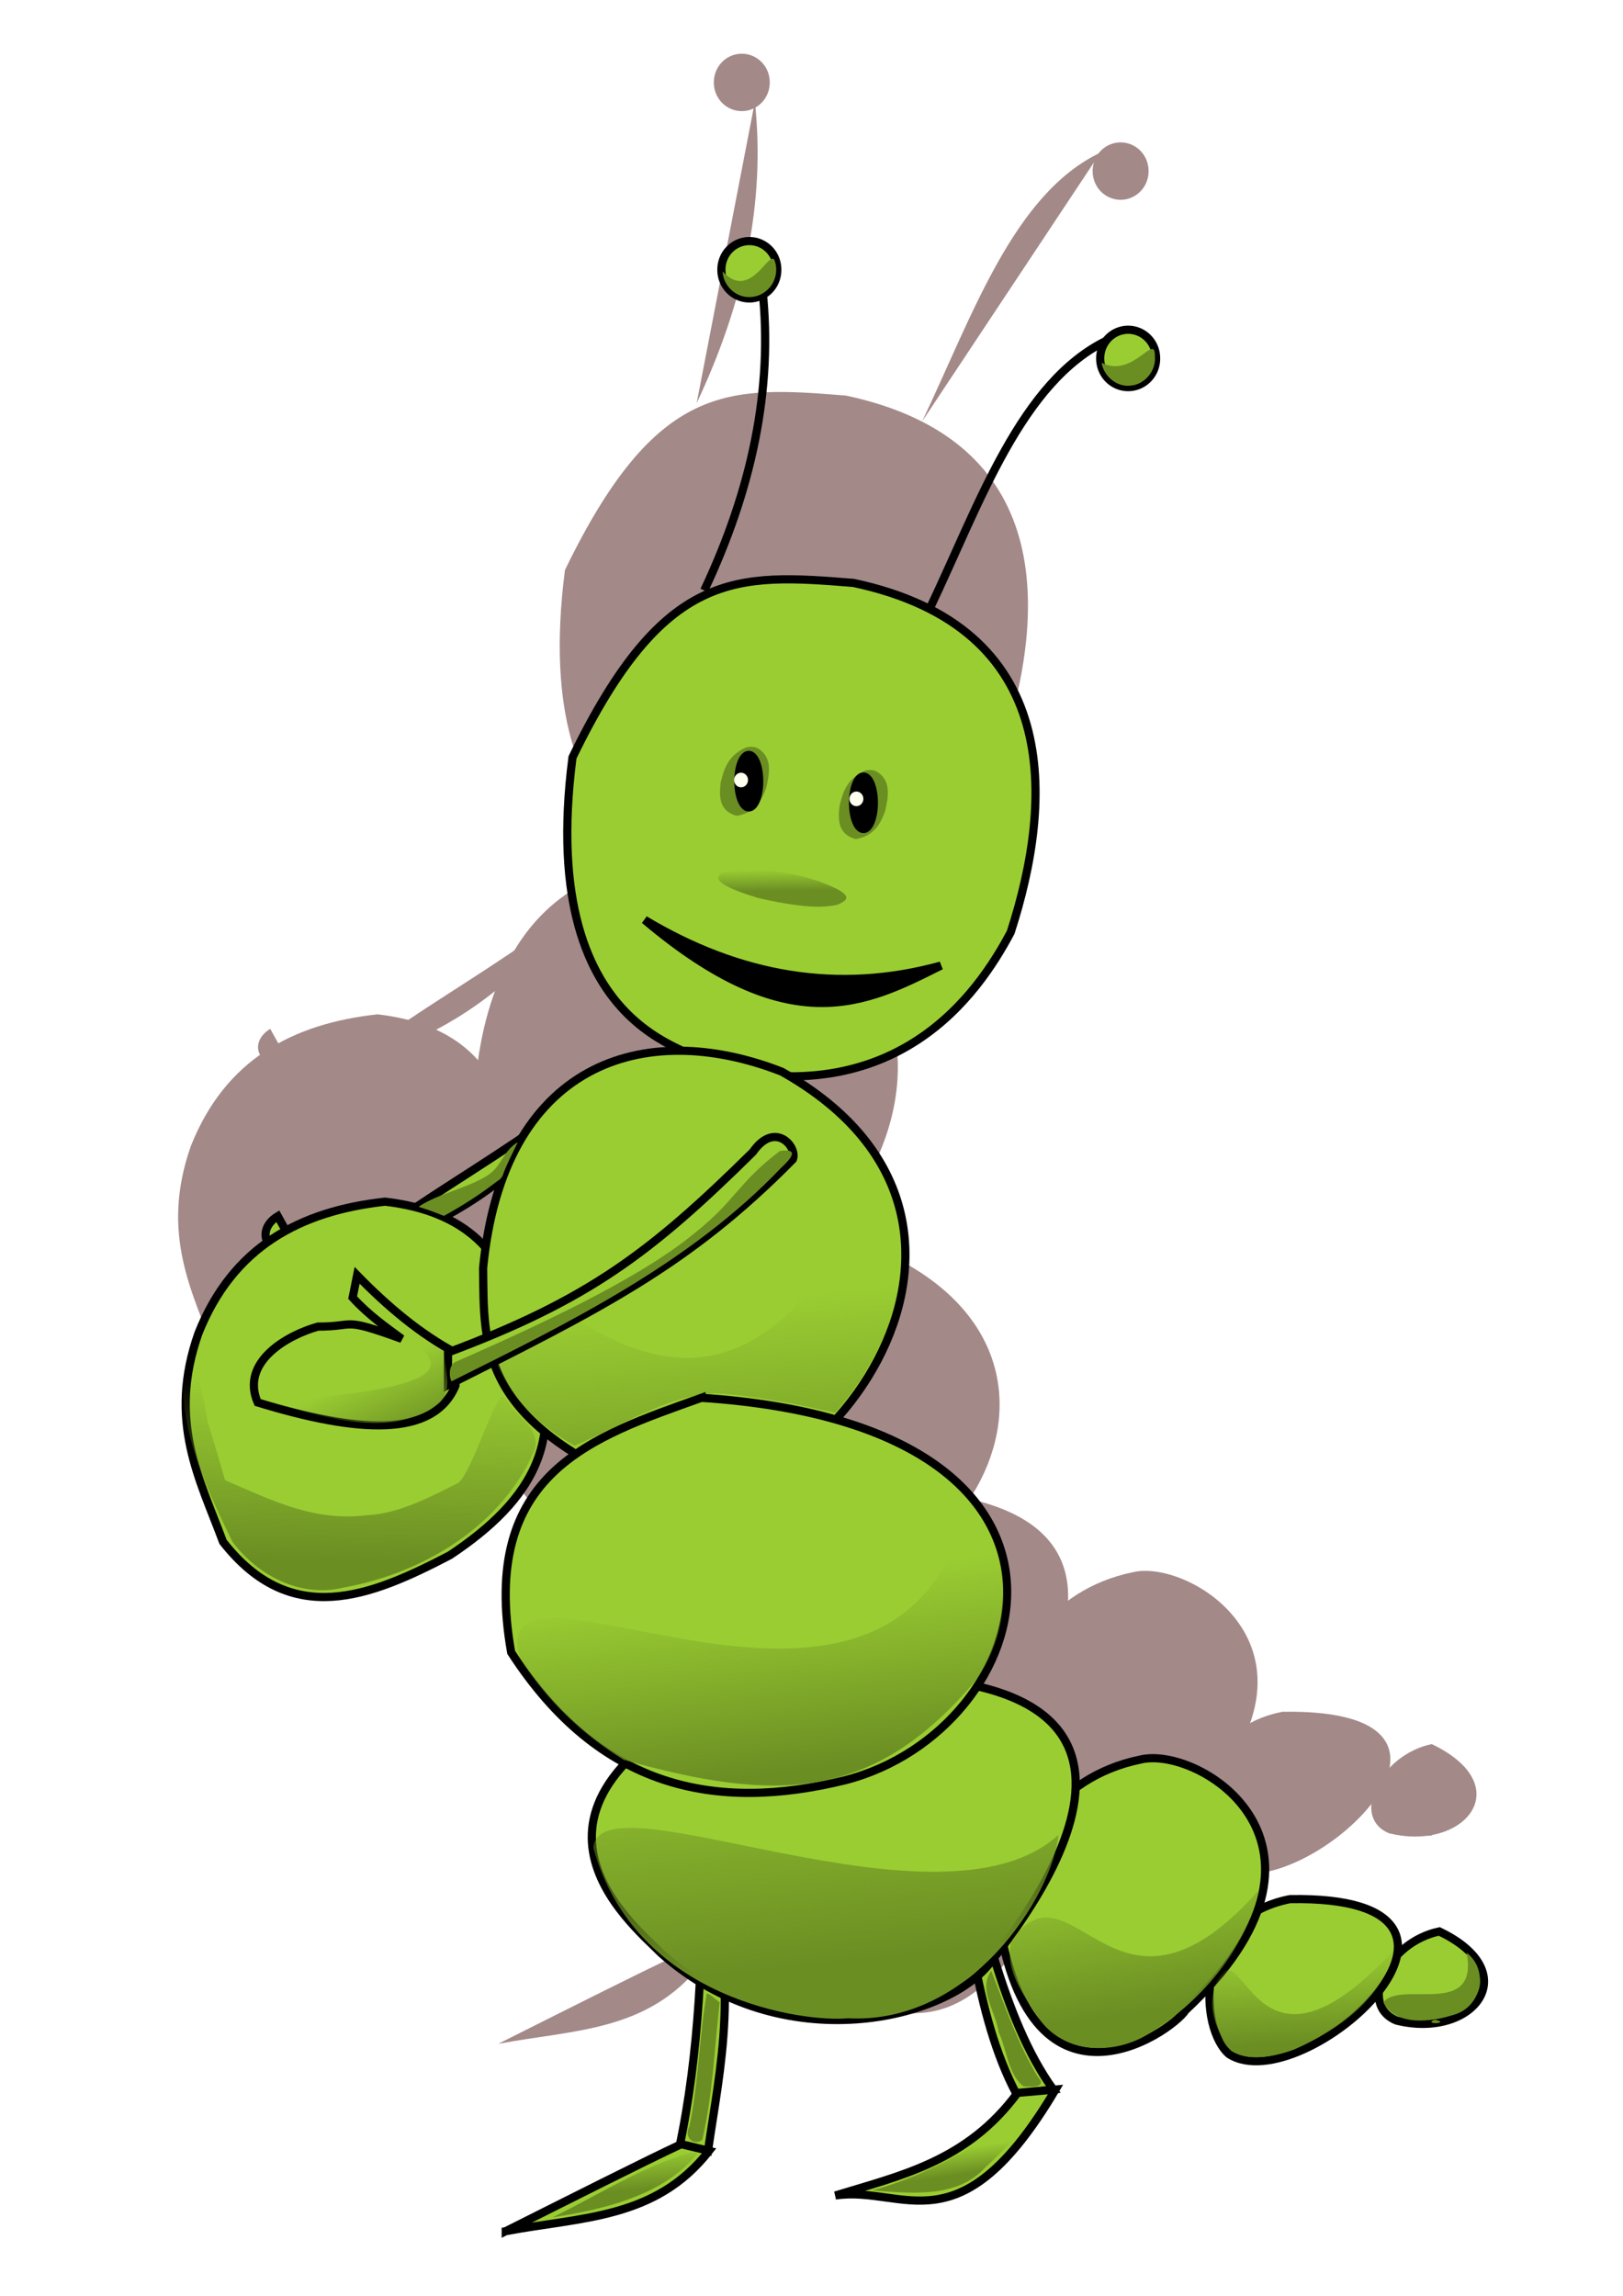<?xml version="1.0"?><svg width="793.701" height="1122.52" xmlns="http://www.w3.org/2000/svg" xmlns:xlink="http://www.w3.org/1999/xlink">
 <title>Bug</title>
 <defs>
  <linearGradient id="linearGradient7904">
   <stop offset="0" id="stop7906" stop-color="#6b8e23"/>
   <stop offset="1" id="stop7908" stop-opacity="0" stop-color="#6b8e23"/>
  </linearGradient>
  <linearGradient id="linearGradient7896">
   <stop offset="0" id="stop7898" stop-color="#6b8e23"/>
   <stop offset="1" id="stop7900" stop-opacity="0" stop-color="#6b8e23"/>
  </linearGradient>
  <linearGradient id="linearGradient7888">
   <stop offset="0" id="stop7890" stop-color="#6b8e23"/>
   <stop offset="1" id="stop7892" stop-opacity="0" stop-color="#6b8e23"/>
  </linearGradient>
  <linearGradient id="linearGradient7880">
   <stop offset="0" id="stop7882" stop-color="#6b8e23"/>
   <stop offset="1" id="stop7884" stop-opacity="0" stop-color="#6b8e23"/>
  </linearGradient>
  <linearGradient id="linearGradient7872">
   <stop offset="0" id="stop7874" stop-color="#6b8e23"/>
   <stop offset="1" id="stop7876" stop-opacity="0" stop-color="#6b8e23"/>
  </linearGradient>
  <linearGradient id="linearGradient7864">
   <stop offset="0" id="stop7866" stop-color="#6b8e23"/>
   <stop offset="1" id="stop7868" stop-opacity="0" stop-color="#6b8e23"/>
  </linearGradient>
  <linearGradient id="linearGradient7856">
   <stop offset="0" id="stop7858" stop-color="#6b8e23"/>
   <stop offset="1" id="stop7860" stop-opacity="0" stop-color="#6b8e23"/>
  </linearGradient>
  <linearGradient id="linearGradient7848">
   <stop offset="0" id="stop7850" stop-color="#6b8e23"/>
   <stop offset="1" id="stop7852" stop-opacity="0" stop-color="#6b8e23"/>
  </linearGradient>
  <linearGradient id="linearGradient7840">
   <stop offset="0" id="stop7842" stop-color="#6b8e23"/>
   <stop offset="1" id="stop7844" stop-opacity="0" stop-color="#6b8e23"/>
  </linearGradient>
  <linearGradient id="linearGradient7832">
   <stop offset="0" id="stop7834" stop-color="#6b8e23"/>
   <stop offset="1" id="stop7836" stop-opacity="0" stop-color="#6b8e23"/>
  </linearGradient>
  <linearGradient id="linearGradient7824">
   <stop offset="0" id="stop7826" stop-color="#6b8e23"/>
   <stop offset="1" id="stop7828" stop-opacity="0" stop-color="#6b8e23"/>
  </linearGradient>
  <linearGradient xlink:href="#linearGradient7824" id="linearGradient7830" x1="0.619" y1="0.872" x2="0.576" y2="0.353"/>
  <linearGradient xlink:href="#linearGradient7832" id="linearGradient7838" x1="0.666" y1="0.864" x2="0.539" y2="0.267"/>
  <linearGradient xlink:href="#linearGradient7840" id="linearGradient7846" x1="0.562" y1="0.956" x2="0.5" y2="0.814"/>
  <linearGradient xlink:href="#linearGradient7848" id="linearGradient7854" x1="0.494" y1="0.572" x2="0.474" y2="0.101"/>
  <linearGradient xlink:href="#linearGradient7856" id="linearGradient7862" x1="0.488" y1="0.853" x2="0.5" y2="0.144"/>
  <linearGradient xlink:href="#linearGradient7864" id="linearGradient7870" x1="0.645" y1="0.726" x2="0.431" y2="-0.356"/>
  <linearGradient xlink:href="#linearGradient7872" id="linearGradient7878" x1="0.444" y1="0.798" x2="0.295" y2="0"/>
  <linearGradient xlink:href="#linearGradient7880" id="linearGradient7886" x1="0.385" y1="0.692" x2="0.34" y2="0"/>
  <linearGradient xlink:href="#linearGradient7888" id="linearGradient7894" x1="0.559" y1="0.75" x2="0.5" y2="0.5"/>
  <linearGradient xlink:href="#linearGradient7896" id="linearGradient7902" x1="0.608" y1="0.574" x2="0.5" y2="0"/>
  <linearGradient xlink:href="#linearGradient7904" id="linearGradient7910" x1="0.777" y1="0.87" x2="0.5" y2="0.5"/>
  <filter id="filter8485" x="-0.087" width="1.175" y="-0.148" height="1.296">
   <feGaussianBlur stdDeviation="8.657" id="feGaussianBlur8487"/>
  </filter>
  <filter id="filter8541" x="-0.059" width="1.118" y="-0.143" height="1.287">
   <feGaussianBlur stdDeviation="5.585" id="feGaussianBlur8543"/>
  </filter>
  <filter id="filter8609" x="-0.101" width="1.201" y="-0.158" height="1.316">
   <feGaussianBlur stdDeviation="5.124" id="feGaussianBlur8611"/>
  </filter>
  <filter id="filter8693" x="-0.108" width="1.217" y="-0.184" height="1.367">
   <feGaussianBlur stdDeviation="4.004" id="feGaussianBlur8695"/>
  </filter>
  <filter id="filter8741" x="-0.098" width="1.196" y="-0.137" height="1.275">
   <feGaussianBlur stdDeviation="7.026" id="feGaussianBlur8743"/>
  </filter>
  <filter id="filter8793" x="-0.102" width="1.205" y="-0.154" height="1.309">
   <feGaussianBlur stdDeviation="8.756" id="feGaussianBlur8795"/>
  </filter>
  <filter id="filter8873">
   <feGaussianBlur stdDeviation="5.72" id="feGaussianBlur8875"/>
  </filter>
  <filter id="filter8945" x="-0.071" width="1.142" y="-0.289" height="1.578">
   <feGaussianBlur stdDeviation="1.875" id="feGaussianBlur8947"/>
  </filter>
  <filter id="filter9121" x="-0.145" width="1.29" y="-0.21" height="1.42">
   <feGaussianBlur stdDeviation="1.576" id="feGaussianBlur9123"/>
  </filter>
  <filter id="filter3590">
   <feGaussianBlur stdDeviation="7.371" id="feGaussianBlur3592"/>
  </filter>
 </defs>
 <g>
  <title>Layer 1</title>
  <g id="g3503" filter="url(#filter3590)">
   <path id="path2544" d="m700.163,852.761c-25.419,5.321 -39.909,35.747 -20.89,43.59c37.09,9.216 63.443,-23.273 20.89,-43.59z" stroke-width="4" fill-rule="evenodd" fill="#a48989"/>
   <path id="path2546" d="m627.138,836.968c-48.043,9.466 -44.226,63.545 -29.752,75.809c36.073,23.165 147.856,-77.912 29.752,-75.809z" stroke-width="4" fill-rule="evenodd" fill="#a48989"/>
   <g id="g2548" stroke-width="4" fill="#a48989">
    <path d="m340.299,814.492c-0.574,48.32 -1.585,96.672 -12.156,145.705l14.342,0.273c6.112,-42.613 16.152,-81.754 -2.186,-145.978z" id="path2550" stroke-width="4" fill-rule="evenodd" fill="#a48989"/>
    <path d="m243.632,999.324c29.571,-14.819 67.913,-34.199 85.796,-42.538l13.662,3.272c-26.125,33.426 -62.193,32.244 -99.458,39.266z" id="path2552" stroke-width="4" fill-rule="evenodd" fill="#a48989"/>
   </g>
   <g id="g2554" stroke-width="4" fill="#a48989">
    <path d="m461.675,788.813c6.771,50.418 11.408,105.153 31.695,143.431l18.034,-2.181c-25.025,-34.7 -35.643,-90.008 -49.729,-141.249z" id="path2556" stroke-width="4" fill-rule="evenodd" fill="#a48989"/>
    <path d="m493.916,931.698c-24.724,33.579 -57.334,40.403 -89.075,50.173c33.695,-5.03 60.65,27.604 107.655,-51.81l-18.58,1.636z" id="path2558" stroke-width="4" fill-rule="evenodd" fill="#a48989"/>
   </g>
   <path id="path2560" d="m180.241,512.313c22.786,-17.069 51.249,-33.456 79.785,-53.446l3.825,5.454c-26.777,28.725 -53.554,42.369 -80.332,52.355l-3.279,-4.363z" stroke-width="4" fill-rule="evenodd" fill="#a48989"/>
   <path id="path2562" d="m128.326,517.221c-3.815,-3.817 -2.558,-10.362 3.825,-14.179l5.465,9.817l-9.29,4.363z" stroke-width="4" fill-rule="evenodd" fill="#a48989"/>
   <path id="path2564" d="m184.613,495.952c-41.502,4.537 -74.477,22.089 -91.261,64.353c-15.187,43.068 0.704,71.445 12.022,101.983c33.303,42.521 71.902,26.908 110.934,6.544c39.62,-26.321 63.183,-59.319 33.335,-114.527c-5.43,-33.55 -26.089,-53.885 -65.03,-58.354z" stroke-width="4" fill-rule="evenodd" fill="#a48989"/>
   <path id="path2566" d="m450.989,205.981c24.557,-51.649 44.628,-111.132 87.168,-131.375" stroke-width="4" fill-rule="evenodd" fill="#a48989"/>
   <path id="path2568" d="m340.695,197.104c23.149,-49.118 33.768,-98.235 28.463,-147.353" stroke-width="4" fill-rule="evenodd" fill="#a48989"/>
   <path d="m376.425,40.3a13.662,13.907 0 1 1 -27.323,0a13.662,13.907 0 1 1 27.323,0z" id="path2570" stroke-dashoffset="0" stroke-miterlimit="4" marker-end="none" marker-mid="none" marker-start="none" stroke-linejoin="round" stroke-linecap="round" stroke-width="4" fill-rule="evenodd" fill="#a48989"/>
   <path d="m561.679,83.657a13.662,13.907 0 1 1 -27.323,0a13.662,13.907 0 1 1 27.323,0z" id="path2572" stroke-dashoffset="0" stroke-miterlimit="4" marker-end="none" marker-mid="none" marker-start="none" stroke-linejoin="round" stroke-linecap="round" stroke-width="4" fill-rule="evenodd" fill="#a48989"/>
   <path id="path2574" d="m276.286,278.705c-18.417,142.419 68.899,142.731 66.255,150.601c92.316,23.364 132.143,-35.129 148.031,-65.061c20.91,-64.623 25.616,-149.034 -76.873,-170.831c-57.27,-4.605 -92.662,-7.012 -137.413,85.29z" stroke-width="4" fill-rule="evenodd" fill="#a48989"/>
   <path id="path2586" d="m378.613,432.385c-67.997,-26.542 -136.47,-3.825 -146.05,96.065c0.514,37.481 -2.816,75.109 82.983,109.316c72.828,25.682 199.328,-128.741 63.067,-205.381z" stroke-width="4" fill-rule="evenodd" fill="#a48989"/>
   <path id="path2598" d="m553.934,768.74c-42.616,8.793 -58.684,44.204 -70.899,65.701c12.116,118.979 85.893,68.016 93.055,56.857c86.047,-80.365 6.68,-129.702 -22.156,-122.558z" stroke-width="4" fill-rule="evenodd" fill="#a48989"/>
   <path id="path2600" d="m360.862,732.731c-128.887,57.347 -56.15,115.575 -41.146,130.77c59.029,52.615 140.909,32.166 161.421,3.79c26.913,-34.284 122.525,-164.75 -120.275,-134.561z" stroke-width="4" fill-rule="evenodd" fill="#a48989"/>
   <path id="path2602" d="m339.339,591.852c-53.441,19.107 -108.639,36.461 -93.055,124.453c43.176,66.748 99.944,78.11 163.32,62.542c94.567,-24.274 139.603,-173.142 -70.266,-186.995z" stroke-width="4" fill-rule="evenodd" fill="#a48989"/>
   <path id="path2618" d="m697.43,896.082c-4.805,2.29 7.753,1.699 1.417,0c-0.468,-0.076 -0.95,-0.091 -1.417,0z" stroke-dashoffset="0" stroke-miterlimit="4" marker-end="none" marker-mid="none" marker-start="none" stroke-linejoin="round" stroke-linecap="round" stroke-width="4" fill-rule="evenodd" fill="#a48989"/>
  </g>
  <g id="g2491">
   <path id="path6389" d="m703.852,944.359c-25.418,5.321 -39.909,35.747 -20.89,43.59c37.09,9.216 63.444,-23.273 20.89,-43.59z" stroke-width="4" stroke="#000000" fill-rule="evenodd" fill="#9acd32"/>
   <path id="path5872" d="m630.827,928.565c-48.043,9.467 -44.226,63.546 -29.752,75.809c36.073,23.165 147.856,-77.912 29.752,-75.809z" stroke-width="4" stroke="#000000" fill-rule="evenodd" fill="#9acd32"/>
   <g id="g6477" stroke-width="4">
    <path d="m343.988,906.089c-0.573,48.321 -1.585,96.672 -12.156,145.705l14.342,0.273c6.112,-42.613 16.152,-81.754 -2.186,-145.978z" id="path6405" stroke-width="4" stroke="#000000" fill-rule="evenodd" fill="#9acd32"/>
    <path d="m247.321,1090.92c29.571,-14.818 67.914,-34.198 85.797,-42.537l13.661,3.272c-26.125,33.425 -62.192,32.244 -99.458,39.265z" id="path6409" stroke-width="4" stroke="#000000" fill-rule="evenodd" fill="#9acd32"/>
   </g>
   <g id="g6481" stroke-width="4">
    <path d="m465.364,880.411c6.771,50.418 11.407,105.153 31.695,143.431l18.034,-2.182c-25.025,-34.7 -35.643,-90.008 -49.729,-141.249z" id="path6407" stroke-width="4" stroke="#000000" fill-rule="evenodd" fill="#9acd32"/>
    <path d="m497.606,1023.296c-24.725,33.58 -57.334,40.404 -89.075,50.174c33.695,-5.03 60.65,27.6 107.655,-51.81l-18.58,1.636z" id="path6411" stroke-width="4" stroke="#000000" fill-rule="evenodd" fill="#9acd32"/>
   </g>
   <path id="path6433" d="m183.931,603.911c22.786,-17.069 51.249,-33.456 79.785,-53.446l3.825,5.454c-26.777,28.725 -53.554,42.369 -80.332,52.355l-3.278,-4.363z" stroke-width="4" stroke="#000000" fill-rule="evenodd" fill="#9acd32"/>
   <path id="path6427" d="m132.016,608.819c-3.816,-3.817 -2.558,-10.362 3.825,-14.179l5.465,9.816l-9.29,4.363z" stroke-width="4" stroke="#000000" fill-rule="evenodd" fill="#9acd32"/>
   <path id="path6421" d="m188.302,587.55c-41.502,4.537 -74.476,22.089 -91.261,64.353c-15.187,43.068 0.705,71.445 12.023,101.983c33.303,42.522 71.902,26.908 110.934,6.545c39.62,-26.321 63.183,-59.319 33.335,-114.527c-5.431,-33.55 -26.09,-53.885 -65.031,-58.354z" stroke-width="4" stroke="#000000" fill-rule="evenodd" fill="#9acd32"/>
   <path id="path6391" d="m454.678,297.579c24.557,-51.649 44.629,-111.132 87.168,-131.375" stroke-width="4" stroke="#000000" fill-rule="evenodd" fill="none"/>
   <path id="path6393" d="m344.384,288.702c23.149,-49.117 33.768,-98.235 28.463,-147.353" stroke-width="4" stroke="#000000" fill-rule="evenodd" fill="none"/>
   <path d="m380.114,131.898a13.662,13.907 0 1 1 -27.323,0a13.662,13.907 0 1 1 27.323,0z" id="path6417" stroke-dashoffset="0" stroke-miterlimit="4" marker-end="none" marker-mid="none" marker-start="none" stroke-linejoin="round" stroke-linecap="round" stroke-width="4" stroke="#000000" fill-rule="evenodd" fill="#9acd32"/>
   <path d="m565.368,175.255a13.662,13.907 0 1 1 -27.323,0a13.662,13.907 0 1 1 27.323,0z" id="path6419" stroke-dashoffset="0" stroke-miterlimit="4" marker-end="none" marker-mid="none" marker-start="none" stroke-linejoin="round" stroke-linecap="round" stroke-width="4" stroke="#000000" fill-rule="evenodd" fill="#9acd32"/>
   <path id="path5860" d="m279.975,370.303c-18.417,142.419 68.9,142.731 66.255,150.601c92.317,23.364 132.144,-35.129 148.031,-65.061c20.91,-64.623 25.616,-149.034 -76.872,-170.83c-57.27,-4.605 -92.662,-7.012 -137.414,85.29z" stroke-width="4" stroke="#000000" fill-rule="evenodd" fill="#9acd32"/>
   <path id="path6583" d="m364.657,365.55c-9.313,4.22 -10.769,11.505 -12.221,17.025c-0.662,6.074 -1.294,13.86 7.862,16.323c9.956,-1.616 12.667,-9.039 14.422,-13.74c1.597,-6.922 3.226,-15.157 -4.45,-19.46c-1.454,-0.579 -3.522,-0.881 -5.613,-0.148z" stroke-dashoffset="0" stroke-miterlimit="4" marker-end="none" marker-mid="none" marker-start="none" stroke-linejoin="round" stroke-linecap="round" stroke-width="4" fill-rule="evenodd" fill="#6b8e23"/>
   <path d="m371.249,383.063a5.07,12.782 0 1 1 -10.14,-2.231a5.07,12.782 0 1 1 10.14,2.231z" id="path6413" stroke-dashoffset="0" stroke-miterlimit="4" marker-end="none" marker-mid="none" marker-start="none" stroke-linejoin="round" stroke-linecap="round" stroke-width="4" stroke="#000000" fill-rule="evenodd" fill="#000000"/>
   <path id="path6593" d="m422.796,376.914c-9.314,4.22 -10.77,11.505 -12.222,17.025c-0.662,6.074 -1.294,13.86 7.862,16.324c9.956,-1.617 12.668,-9.039 14.422,-13.741c1.597,-6.922 3.226,-15.157 -4.449,-19.46c-1.454,-0.579 -3.522,-0.881 -5.613,-0.148z" stroke-dashoffset="0" stroke-miterlimit="4" marker-end="none" marker-mid="none" marker-start="none" stroke-linejoin="round" stroke-linecap="round" stroke-width="4" fill-rule="evenodd" fill="#6b8e23"/>
   <path d="m427.32,393.627a5.07,12.782 0 1 1 -10.139,-2.232a5.07,12.782 0 1 1 10.139,2.232z" id="path6415" stroke-dashoffset="0" stroke-miterlimit="4" marker-end="none" marker-mid="none" marker-start="none" stroke-linejoin="round" stroke-linecap="round" stroke-width="4" stroke="#000000" fill-rule="evenodd" fill="#000000"/>
   <path id="path5862" d="m315.23,449.752c46.272,27.717 94.464,36.259 144.905,22.368c-37.034,18.631 -73.964,37.505 -144.905,-22.368z" stroke-width="4" stroke="#000000" fill-rule="evenodd" fill="#000000"/>
   <path id="path5864" d="m382.303,523.983c-67.997,-26.542 -136.47,-3.825 -146.051,96.065c0.514,37.481 -2.816,75.109 82.983,109.316c72.828,25.682 199.328,-128.741 63.068,-205.381z" stroke-width="4" stroke="#000000" fill-rule="evenodd" fill="#9acd32"/>
   <path id="path6579" d="m300.777,486.053c13.523,20.166 34.563,34.701 52.961,32.604c19.744,5.673 45.023,10.03 65.23,1.798c42.761,-13.091 75.712,-51.765 82.187,-95.89c7.63,-38.286 5.402,-84.306 -26.538,-111.508c71.695,255.047 -169.936,181.867 -173.84,172.996z" filter="url(#filter8873)" stroke-dashoffset="0" stroke-miterlimit="4" marker-end="none" marker-mid="none" marker-start="none" stroke-linejoin="round" stroke-linecap="round" stroke-width="4" fill-rule="evenodd" fill="url(#linearGradient7846)"/>
   <path id="path6536" d="m237.298,649.433c5.354,25.785 20.551,44.529 43.721,57.372c22.522,-9.219 44.198,-24.478 68.987,-25.57c19.732,1.248 39.254,5.179 58.443,9.504c27.659,-31.523 47.343,-82.919 23.064,-119.745c-93.748,210.726 -199.788,-16.419 -194.215,78.439z" filter="url(#filter8793)" stroke-dashoffset="0" stroke-miterlimit="4" marker-end="none" marker-mid="none" marker-start="none" stroke-linejoin="round" stroke-linecap="round" stroke-width="4" fill-rule="evenodd" fill="url(#linearGradient7830)"/>
   <g id="g6473" stroke-width="4">
    <path d="m222.73,677.535l0.547,-15.815c-17.832,-9.494 -33.712,-22.881 -48.636,-38.176l-2.186,10.907c8.015,8.741 16.029,14.224 24.044,20.179c-30.042,-10.894 -21.825,-5.966 -40.985,-5.999c-14.642,4.054 -38.148,17.058 -29.51,37.085c48.618,14.872 85.857,17.517 96.726,-8.181z" id="path6425" stroke-width="4" stroke="#000000" fill-rule="evenodd" fill="#9acd32"/>
    <path d="m219.079,677.257c74.553,-37.498 117.772,-58.775 168.668,-110.439c2.357,-6.088 -8.81,-19.059 -19.569,-3.55c-49.857,49.207 -80.407,72.299 -149.099,98.011l0,15.978z" id="path6395" stroke-width="4" stroke="#000000" fill-rule="evenodd" fill="#9acd32"/>
   </g>
   <path id="path5870" d="m557.624,860.338c-42.616,8.792 -58.684,44.204 -70.899,65.701c12.116,118.978 85.893,68.016 93.055,56.856c86.047,-80.365 6.679,-129.702 -22.156,-122.557z" stroke-width="4" stroke="#000000" fill-rule="evenodd" fill="#9acd32"/>
   <path id="path5868" d="m364.552,824.328c-128.887,57.348 -56.15,115.575 -41.147,130.771c59.029,52.615 140.909,32.166 161.421,3.79c26.913,-34.284 122.525,-164.751 -120.274,-134.561z" stroke-width="4" stroke="#000000" fill-rule="evenodd" fill="#9acd32"/>
   <path id="path5866" d="m343.029,683.45c-53.441,19.108 -108.639,36.461 -93.055,124.453c43.176,66.748 99.944,78.111 163.32,62.542c94.567,-24.273 139.604,-173.142 -70.265,-186.995z" stroke-width="4" stroke="#000000" fill-rule="evenodd" fill="#9acd32"/>
   <path id="path6524" d="m484.805,963.694c-6.825,8.778 2.48,20.541 3.572,29.983c4.068,8.421 4.513,20.515 12.13,26.419c3.443,0.292 12.008,0.857 6.973,-4.696c-9.765,-16.084 -15.982,-34.449 -22.675,-51.706z" stroke-dashoffset="0" stroke-miterlimit="4" marker-end="none" marker-mid="none" marker-start="none" stroke-linejoin="round" stroke-linecap="round" stroke-width="4" fill-rule="evenodd" fill="#6b8e23"/>
   <path id="path6526" d="m599.311,963.411c-9.285,8.952 -7.327,21.816 -2.04,32.189c5.02,14.569 24.645,10.608 35.712,6.449c20.76,-9.226 43.731,-24.889 48.523,-48.425c-61.228,66.245 -71.294,5.641 -82.195,9.787z" filter="url(#filter8693)" stroke-dashoffset="0" stroke-miterlimit="4" marker-end="none" marker-mid="none" marker-start="none" stroke-linejoin="round" stroke-linecap="round" stroke-width="4" fill-rule="evenodd" fill="url(#linearGradient7886)"/>
   <path id="path6514" d="m290.131,903.338c20.511,75.057 104.19,85.51 124.395,83.485c60.254,3.207 100.057,-59.797 103.107,-89.705c-57.699,52.626 -223.869,-30.173 -227.502,6.22z" filter="url(#filter8541)" stroke-dashoffset="0" stroke-miterlimit="4" marker-end="none" marker-mid="none" marker-start="none" stroke-linejoin="round" stroke-linecap="round" stroke-width="4" fill-rule="evenodd" fill="url(#linearGradient7870)"/>
   <path id="path6516" d="m93.218,655.099c-11.519,31.914 6.384,70.071 20.521,98.83c12.483,16.597 33.477,27.495 54.394,22.274c38.569,-6.886 77.536,-30.172 93.216,-67.249c3.691,-11.095 -10.957,-17.181 -14.795,-26.305c-3.573,-3.565 -15.492,36.891 -22.391,42.372c-12.884,6.418 -28.492,15.02 -44.725,15.84c-25.624,3.148 -45.763,-6.929 -69.384,-17.141c-16.778,-57.853 -1.127,1.193 -16.836,-68.621z" filter="url(#filter8741)" stroke-dashoffset="0" stroke-miterlimit="4" marker-end="none" marker-mid="none" marker-start="none" stroke-linejoin="round" stroke-linecap="round" stroke-width="4" fill-rule="evenodd" fill="url(#linearGradient7862)"/>
   <path id="path6518" d="m338.272,1052.341c-24.044,6.818 -45.733,20.925 -67.967,31.789c25.283,-3.92 54.4,-10.758 70.745,-31.223c-0.851,-0.438 -1.815,-0.738 -2.778,-0.566z" stroke-dashoffset="0" stroke-miterlimit="4" marker-end="none" marker-mid="none" marker-start="none" stroke-linejoin="round" stroke-linecap="round" stroke-width="4" fill-rule="evenodd" fill="url(#linearGradient7902)"/>
   <path id="path6520" d="m345.641,974.669c-3.809,21.309 -3.951,43.502 -8.457,64.871c-3.029,5.045 1.912,10.172 6.246,6.691c5.181,-21.981 5.891,-44.858 8.56,-67.263c-2.04,-1.117 -4.19,-3.842 -6.349,-4.299z" stroke-dashoffset="0" stroke-miterlimit="4" marker-end="none" marker-mid="none" marker-start="none" stroke-linejoin="round" stroke-linecap="round" stroke-width="4" fill-rule="evenodd" fill="#6b8e23"/>
   <path id="path6522" d="m503.909,1025.753c-13.03,5.219 -20.009,19.718 -32.652,26.136c-14.018,8.172 -29.171,14.816 -44.668,19.121c18.998,1.33 41.565,4.08 55.439,-11.484c10.93,-9.748 19.997,-21.088 27.946,-33.434c-2.135,-0.067 -4.011,-0.445 -6.065,-0.339z" stroke-dashoffset="0" stroke-miterlimit="4" marker-end="none" marker-mid="none" marker-start="none" stroke-linejoin="round" stroke-linecap="round" stroke-width="4" fill-rule="evenodd" fill="url(#linearGradient7894)"/>
   <path id="path6528" d="m701.119,987.68c-4.805,2.291 7.753,1.699 1.418,0c-0.468,-0.076 -0.951,-0.091 -1.418,0z" stroke-dashoffset="0" stroke-miterlimit="4" marker-end="none" marker-mid="none" marker-start="none" stroke-linejoin="round" stroke-linecap="round" stroke-width="4" fill-rule="evenodd" fill="#6b8e23"/>
   <path id="path6530" d="m676.518,979.025c6.232,11.989 23.79,9.541 34.521,6.053c13.323,-3.727 17.357,-21.699 6.179,-30.322c6.143,32.343 -32.406,13.27 -40.7,24.269z" stroke-dashoffset="0" stroke-miterlimit="4" marker-end="none" marker-mid="none" marker-start="none" stroke-linejoin="round" stroke-linecap="round" stroke-width="4" fill-rule="evenodd" fill="#6b8e23"/>
   <path id="path6532" d="m495.009,948.363c-4.716,13.486 5.663,27.248 12.868,38.242c11.913,17.584 36.229,18.38 53.228,8.203c25.94,-15.548 47.906,-41.487 54.815,-70.997c-70.192,79.697 -91.002,-16.776 -120.911,24.552z" filter="url(#filter8609)" stroke-dashoffset="0" stroke-miterlimit="4" marker-end="none" marker-mid="none" marker-start="none" stroke-linejoin="round" stroke-linecap="round" stroke-width="4" fill-rule="evenodd" fill="url(#linearGradient7878)"/>
   <path id="path6534" d="m254.32,811.065c12.699,20.083 30.501,37 50.734,49.387c73.833,20.678 121.352,20.928 171.702,-38.355c19.142,-25.584 19.585,-65.118 -3.174,-89.043c-32.056,150.608 -238.783,10.042 -219.262,78.011z" filter="url(#filter8485)" stroke-dashoffset="0" stroke-miterlimit="4" marker-end="none" marker-mid="none" marker-start="none" stroke-linejoin="round" stroke-linecap="round" stroke-width="4" fill-rule="evenodd" fill="url(#linearGradient7838)"/>
   <path id="path6569" d="m339.82,602.815c-29.065,24.046 -83.421,48.212 -117.596,63.328c-2.914,2.161 -2.577,7.273 -1.409,9.226c57.09,-28.415 116.67,-57.672 161.244,-104.43c8.555,-7.88 5.36,-8.976 -0.593,-8.207c-20.569,15.504 -21.497,24.014 -41.646,40.083z" stroke-dashoffset="0" stroke-miterlimit="4" marker-end="none" marker-mid="none" marker-start="none" stroke-linejoin="round" stroke-linecap="round" stroke-width="4" fill-rule="evenodd" fill="#6b8e23"/>
   <path id="path6571" d="m252.899,558.647c-6.868,4.228 -7.603,11.682 -14.414,16.014c-9.22,6.049 -24.496,9.069 -33.608,15.262c0.339,0.568 1.57,0.532 2.182,0.901c3.399,1.044 6.726,2.353 10.013,3.666c9.137,-4.972 17.894,-10.62 26.123,-16.976c1.46,-0.832 2.599,-2.085 2.985,-3.746c1.943,-5.144 4.502,-10.003 6.862,-14.943c0.054,-0.094 -0.009,-0.242 -0.143,-0.178z" stroke-dashoffset="0" stroke-miterlimit="4" marker-end="none" marker-mid="none" marker-start="none" stroke-linejoin="round" stroke-linecap="round" stroke-width="4" fill-rule="evenodd" fill="#6b8e23"/>
   <path id="path6573" d="m538.729,177.376c0.993,6.478 7.293,11.896 13.961,11.19c7.045,-0.41 12.812,-7.307 12.079,-14.293c0.263,-12.214 -10.599,10.936 -26.04,3.103z" filter="url(#filter9121)" stroke-dashoffset="0" stroke-miterlimit="4" marker-end="none" marker-mid="none" marker-start="none" stroke-linejoin="round" stroke-linecap="round" stroke-width="4" fill-rule="evenodd" fill="#6b8e23"/>
   <path id="path6575" d="m353.413,132.714c0.126,5.02 3.485,9.584 8.059,11.55c4.321,1.875 9.708,1.047 13.254,-2.062c4.402,-3.543 6.092,-9.944 3.937,-15.173c-2.796,-4.449 -11.982,20.313 -25.25,5.685z" stroke-dashoffset="0" stroke-miterlimit="4" marker-end="none" marker-mid="none" marker-start="none" stroke-linejoin="round" stroke-linecap="round" stroke-width="4" fill-rule="evenodd" fill="#6b8e23"/>
   <path id="path6577" d="m175.199,627.376c-2.644,12.11 13.804,17.389 19.978,25.618c57.804,29.227 -64.487,29.328 -60.25,33.958c25.062,5.834 55.232,16.395 78.52,0.109c9.036,-6.371 3.766,-17.281 3.814,-26.358c-12.842,-6.562 -32.559,-13.999 -41.897,-33.382l-0.165,0.055z" stroke-dashoffset="0" stroke-miterlimit="4" marker-end="none" marker-mid="none" marker-start="none" stroke-linejoin="round" stroke-linecap="round" stroke-width="4" fill-rule="evenodd" fill="url(#linearGradient7910)"/>
   <path id="path6595" d="m385.911,427.111c-24.276,-4.19 -28.826,-1.891 -33.166,-0.377c-2.386,2.277 -4.89,5.336 18.22,12.402c25.62,5.77 33.394,4.228 38.414,3.276c4.869,-2.046 9.972,-4.655 -9.145,-11.576c-3.649,-1.206 -8.897,-2.689 -14.323,-3.725z" filter="url(#filter8945)" stroke-dashoffset="0" stroke-miterlimit="4" marker-end="none" marker-mid="none" marker-start="none" stroke-linejoin="round" stroke-linecap="round" stroke-width="4" fill-rule="evenodd" fill="url(#linearGradient7854)"/>
   <path d="m365.799,381.386a3.395,3.562 0 1 1 -6.79,0a3.395,3.562 0 1 1 6.79,0z" id="path6597" stroke-dashoffset="0" stroke-miterlimit="4" marker-end="none" marker-mid="none" marker-start="none" stroke-linejoin="round" stroke-linecap="round" stroke-width="4" fill-rule="evenodd" fill="#fffff0"/>
   <path d="m422.215,390.596a3.395,3.562 0 1 1 -6.791,0a3.395,3.562 0 1 1 6.791,0z" id="path6599" stroke-dashoffset="0" stroke-miterlimit="4" marker-end="none" marker-mid="none" marker-start="none" stroke-linejoin="round" stroke-linecap="round" stroke-width="4" fill-rule="evenodd" fill="#fffff0"/>
  </g>
 </g>
</svg>